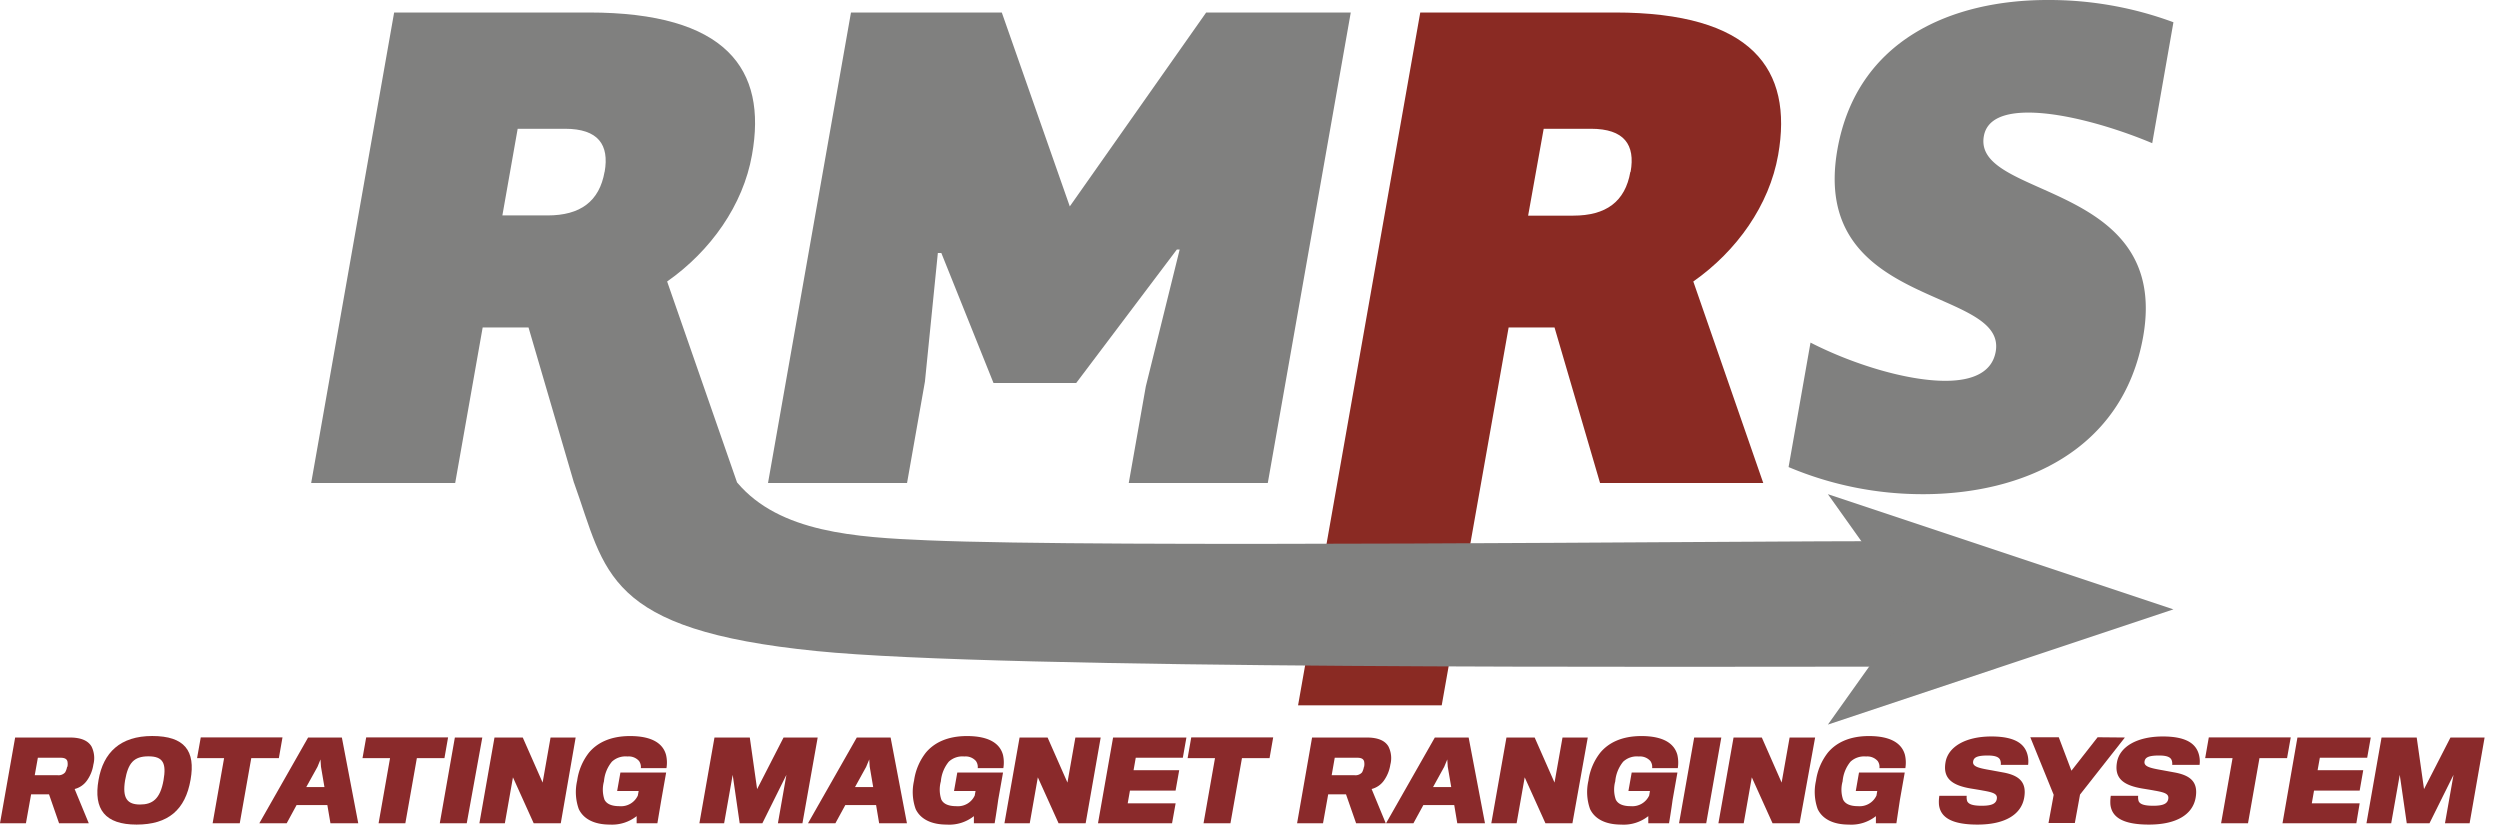<svg xmlns="http://www.w3.org/2000/svg" xmlns:xlink="http://www.w3.org/1999/xlink" viewBox="0 0 482.06 159.75"><defs><style>.cls-1{fill:none;}.cls-2{clip-path:url(#clip-path);}.cls-3{fill:#80807f;}.cls-4{fill:#8a2a23;}.cls-5{fill:#8a2a2b;}</style><clipPath id="clip-path" transform="translate(0 0)"><rect class="cls-1" x="60.03" width="359.06" height="139.72"/></clipPath></defs><g id="Layer_2" data-name="Layer 2"><g id="Layer_1-2" data-name="Layer 1"><g id="RMRS_Logo_Full_Color" data-name="RMRS Logo Full Color"><g class="cls-2"><g class="cls-2"><path class="cls-3" d="M110.69,93.14l-8.78-30H93.07l-5.3,30H60L76,2.41h37.53C140,2.41,148,13.27,145,29.88c-1.7,9.66-7.95,18.5-16.36,24.4l13.52,38.86Zm5.9-60c.92-5.22-1.22-8.31-7.65-8.31H99.82L96.87,41.54h8.71c6.3,0,10-2.68,11-8.44" transform="translate(0 0)"/><polygon class="cls-3" points="244.46 93.14 217.65 93.14 220.94 74.51 227.47 48.11 226.93 48.11 207.52 73.85 191.57 73.85 181.51 48.78 180.84 48.78 178.35 73.58 174.9 93.14 148.09 93.14 164.09 2.41 193.17 2.41 206.28 39.8 232.58 2.41 260.46 2.41 244.46 93.14"/><path class="cls-4" d="M308.53,93.14l-8.78-30H290.9L278,136H250.3L273.86,2.41h37.53c26.41,0,34.41,10.86,31.48,27.47-1.7,9.66-7.95,18.5-16.36,24.4L340,93.14Zm5.89-60c.93-5.22-1.21-8.31-7.65-8.31h-9.11l-3,16.75h8.71c6.3,0,10-2.68,11-8.44" transform="translate(0 0)"/><path class="cls-3" d="M415,27.61c-7-2.95-16.78-5.9-23.89-5.9-4.56,0-8,1.21-8.58,4.56-2.14,12.19,36,8.57,30.73,38.6-3.9,22.11-23.33,30.42-42.49,30.42a66.38,66.38,0,0,1-25.89-5.23l4.23-24c8.12,4.16,18.54,7.37,26,7.37,5.23,0,9-1.61,9.71-5.63,2.22-12.59-35.95-8.17-30.52-39C358.08,7.51,376.56,0,394.79,0a69.12,69.12,0,0,1,24.3,4.29Z" transform="translate(0 0)"/><path class="cls-3" d="M369.24,128.54c-45.18,0-176,.62-211.79-3-41-4.1-40.57-15.25-46.76-32.44h31.5c8.14,9.6,22.84,10.51,36.71,11.09,34.47,1.45,150.77.14,189.94.14Z" transform="translate(0 0)"/><polygon class="cls-3" points="419.09 117.5 352.46 139.72 368.27 117.5 352.46 95.29 419.09 117.5"/></g></g></g><path class="cls-5" d="M18,147.45a7,7,0,0,1-1.28,3.12,4.13,4.13,0,0,1-2.33,1.57l2.73,6.61H11.39l-1.94-5.59H6l-1,5.59H0l2.92-16.54H13.45c2.22,0,3.55.63,4.2,1.74A5,5,0,0,1,18,147.45Zm-5,.41a2.73,2.73,0,0,0,0-1.06c-.16-.53-.64-.69-1.37-.69H7.3l-.6,3.37h4.4a1.69,1.69,0,0,0,1.46-.55A3.33,3.33,0,0,0,12.94,147.86Z" transform="translate(0 0)"/><path class="cls-5" d="M29.35,141.92c6.28,0,8.37,2.89,7.4,8.41-1,5.82-4.32,8.67-10.41,8.67S18,156.05,19,150.4C19.91,145.12,23.19,141.92,29.35,141.92ZM27,155.13c2.35,0,3.88-1,4.53-4.67.58-3.29-.08-4.62-2.91-4.62s-3.91,1.29-4.5,4.62C23.54,154,24.61,155.13,27,155.13Z" transform="translate(0 0)"/><path class="cls-5" d="M53.77,146.19H48.45l-2.22,12.56H41l2.21-12.56H38l.71-4H54.47Z" transform="translate(0 0)"/><path class="cls-5" d="M57.19,155.23l-1.91,3.52H50l9.41-16.54h6.51l3.16,16.54H63.72l-.6-3.52Zm5.37-3.47-.67-3.94-.09-1.38-.58,1.42-2.16,3.9Z" transform="translate(0 0)"/><path class="cls-5" d="M85.7,146.19H80.38l-2.22,12.56H73l2.21-12.56H69.9l.71-4H86.4Z" transform="translate(0 0)"/><path class="cls-5" d="M90,158.75H84.8l2.91-16.54H93Z" transform="translate(0 0)"/><path class="cls-5" d="M108.13,158.75h-5.22l-4-8.86-1.56,8.86H92.44l2.91-16.54h5.45l3.83,8.69,1.53-8.69H111Z" transform="translate(0 0)"/><path class="cls-5" d="M126.76,158.75h-4l0-1.38A7.65,7.65,0,0,1,117.6,159c-3,0-5.09-1.07-6-3a9.76,9.76,0,0,1-.31-5.47,11.24,11.24,0,0,1,2.29-5.42c1.51-1.8,4-3.18,7.91-3.18,4.3,0,6.36,1.47,6.94,3.64a6.41,6.41,0,0,1,.08,2.54h-4.94a2,2,0,0,0-.35-1.37,2.63,2.63,0,0,0-2.23-.87,3.84,3.84,0,0,0-3,1,6.83,6.83,0,0,0-1.53,3.79,6,6,0,0,0,.09,3.51c.35.74,1.2,1.28,2.9,1.28a3.56,3.56,0,0,0,3.54-2.05l.16-.88H119l.63-3.56h8.82l-.93,5.26C127.18,156.24,126.78,158.64,126.76,158.75Z" transform="translate(0 0)"/><path class="cls-5" d="M154.73,158.75H150l1.64-9.34L147,158.75h-4.37l-1.35-9.34-1.65,9.34h-4.77l2.91-16.54h6.81l1.41,9.95,5.1-9.95h6.58Z" transform="translate(0 0)"/><path class="cls-5" d="M163,155.23l-1.92,3.52h-5.28l9.41-16.54h6.52l3.15,16.54h-5.36l-.59-3.52Zm5.37-3.47-.67-3.94-.09-1.38-.59,1.42-2.15,3.9Z" transform="translate(0 0)"/><path class="cls-5" d="M191.79,158.75h-4l0-1.38a7.64,7.64,0,0,1-5.23,1.63c-3,0-5.09-1.07-6-3a9.76,9.76,0,0,1-.31-5.47,11.24,11.24,0,0,1,2.29-5.42c1.52-1.8,4-3.18,7.92-3.18,4.29,0,6.36,1.47,6.94,3.64a6.6,6.6,0,0,1,.07,2.54h-4.94a2,2,0,0,0-.35-1.37,2.63,2.63,0,0,0-2.23-.87,3.84,3.84,0,0,0-3,1,6.91,6.91,0,0,0-1.53,3.79,6.05,6.05,0,0,0,.09,3.51c.36.74,1.2,1.28,2.9,1.28a3.56,3.56,0,0,0,3.54-2.05l.16-.88h-4.15l.63-3.56h8.82l-.93,5.26C192.21,156.24,191.81,158.64,191.79,158.75Z" transform="translate(0 0)"/><path class="cls-5" d="M209.34,158.75h-5.22l-4-8.86-1.56,8.86h-4.88l2.92-16.54H202l3.83,8.69,1.53-8.69h4.88Z" transform="translate(0 0)"/><path class="cls-5" d="M226,158.75H211.72l2.91-16.54h14.14l-.69,3.9H219l-.42,2.4h8.8l-.7,3.94h-8.8l-.43,2.45h9.24Z" transform="translate(0 0)"/><path class="cls-5" d="M244.8,146.19h-5.32l-2.22,12.56h-5.19l2.21-12.56H229l.7-4H245.5Z" transform="translate(0 0)"/><path class="cls-5" d="M268.09,147.45a7.15,7.15,0,0,1-1.28,3.12,4.16,4.16,0,0,1-2.33,1.57l2.73,6.61h-5.72l-1.95-5.59h-3.43l-1,5.59h-5L253,142.21h10.54c2.22,0,3.55.63,4.19,1.74A5,5,0,0,1,268.09,147.45Zm-5.06.41a2.55,2.55,0,0,0,0-1.06c-.16-.53-.63-.69-1.36-.69h-4.3l-.59,3.37h4.4a1.69,1.69,0,0,0,1.46-.55A3.57,3.57,0,0,0,263,147.86Z" transform="translate(0 0)"/><path class="cls-5" d="M274.46,155.23l-1.92,3.52h-5.28l9.41-16.54h6.52l3.15,16.54H281l-.59-3.52Zm5.37-3.47-.67-3.94-.09-1.38-.59,1.42-2.15,3.9Z" transform="translate(0 0)"/><path class="cls-5" d="M303.2,158.75H298l-4-8.86-1.56,8.86h-4.88l2.92-16.54h5.44l3.83,8.69,1.54-8.69h4.87Z" transform="translate(0 0)"/><path class="cls-5" d="M321.83,158.75h-4l0-1.38a7.64,7.64,0,0,1-5.23,1.63c-3,0-5.09-1.07-6-3a9.76,9.76,0,0,1-.31-5.47,11.16,11.16,0,0,1,2.3-5.42c1.51-1.8,4-3.18,7.91-3.18,4.29,0,6.36,1.47,6.94,3.64a6.8,6.8,0,0,1,.08,2.54h-4.95a1.94,1.94,0,0,0-.34-1.37,2.67,2.67,0,0,0-2.24-.87,3.85,3.85,0,0,0-3,1,6.91,6.91,0,0,0-1.53,3.79,5.94,5.94,0,0,0,.1,3.51c.35.74,1.19,1.28,2.89,1.28a3.58,3.58,0,0,0,3.55-2.05l.15-.88h-4.15l.63-3.56h8.82l-.93,5.26C322.25,156.24,321.85,158.64,321.83,158.75Z" transform="translate(0 0)"/><path class="cls-5" d="M329,158.75h-5.24l2.92-16.54h5.23Z" transform="translate(0 0)"/><path class="cls-5" d="M347,158.75h-5.21l-4-8.86-1.56,8.86h-4.88l2.92-16.54h5.45l3.82,8.69,1.54-8.69H350Z" transform="translate(0 0)"/><path class="cls-5" d="M365.67,158.75h-3.95l0-1.38a7.64,7.64,0,0,1-5.23,1.63c-3,0-5.09-1.07-6-3a9.83,9.83,0,0,1-.32-5.47,11.35,11.35,0,0,1,2.3-5.42c1.51-1.8,4-3.18,7.91-3.18,4.29,0,6.36,1.47,6.94,3.64a6.6,6.6,0,0,1,.08,2.54h-5a1.94,1.94,0,0,0-.34-1.37,2.67,2.67,0,0,0-2.24-.87,3.87,3.87,0,0,0-3,1,6.84,6.84,0,0,0-1.52,3.79,5.88,5.88,0,0,0,.09,3.51c.35.74,1.2,1.28,2.89,1.28a3.58,3.58,0,0,0,3.55-2.05l.15-.88h-4.14l.62-3.56h8.82l-.93,5.26Z" transform="translate(0 0)"/><path class="cls-5" d="M390.31,153.83c-.57,3.22-3.68,5.17-9,5.17s-7.16-1.59-7.43-3.83a7.5,7.5,0,0,1,.07-1.72h5.28a2.63,2.63,0,0,0,.08,1c.25.63,1.1.92,2.83.92,2,0,2.74-.44,2.89-1.3.18-1-.67-1.28-2.68-1.63-.67-.13-2-.34-2.36-.4-3.54-.61-5.41-1.91-4.84-5.09.5-2.87,3.72-4.94,8.85-4.94,4.65,0,6.52,1.49,7,3.73a5,5,0,0,1,.07,1.74H385.8a1.92,1.92,0,0,0-.07-.8c-.18-.65-.87-1-2.46-1-2.08,0-2.67.39-2.8,1.13-.17,1,1,1.29,3.47,1.71l2.17.4C389.33,149.48,390.84,150.79,390.31,153.83Z" transform="translate(0 0)"/><path class="cls-5" d="M409.73,142.21l-8.65,11-1,5.49H395l1-5.44-4.51-11.1h5.49l2.44,6.45,5.05-6.45Z" transform="translate(0 0)"/><path class="cls-5" d="M423.37,153.83c-.57,3.22-3.68,5.17-9,5.17s-7.16-1.59-7.43-3.83a7.5,7.5,0,0,1,.07-1.72h5.28a2.63,2.63,0,0,0,.08,1c.25.63,1.1.92,2.83.92,2,0,2.74-.44,2.89-1.3.18-1-.67-1.28-2.68-1.63-.67-.13-2-.34-2.36-.4-3.54-.61-5.41-1.91-4.84-5.09.5-2.87,3.72-4.94,8.85-4.94,4.65,0,6.52,1.49,7,3.73a5,5,0,0,1,.07,1.74h-5.28a1.92,1.92,0,0,0-.07-.8c-.18-.65-.87-1-2.46-1-2.08,0-2.67.39-2.8,1.13-.17,1,1.05,1.29,3.47,1.71l2.17.4C422.39,149.48,423.9,150.79,423.37,153.83Z" transform="translate(0 0)"/><path class="cls-5" d="M441,146.19h-5.32l-2.21,12.56h-5.19l2.21-12.56h-5.28l.7-4h15.8Z" transform="translate(0 0)"/><path class="cls-5" d="M454.36,158.75H440.12L443,142.21h14.14l-.69,3.9h-9.13l-.43,2.4h8.8l-.69,3.94h-8.8l-.43,2.45H455Z" transform="translate(0 0)"/><path class="cls-5" d="M476.2,158.75h-4.75l1.65-9.34-4.64,9.34h-4.38l-1.35-9.34-1.65,9.34h-4.77l2.91-16.54H466l1.41,9.95,5.1-9.95h6.58Z" transform="translate(0 0)"/><rect class="cls-1" y="24.7" width="482.06" height="135.05"/></g></g></svg>